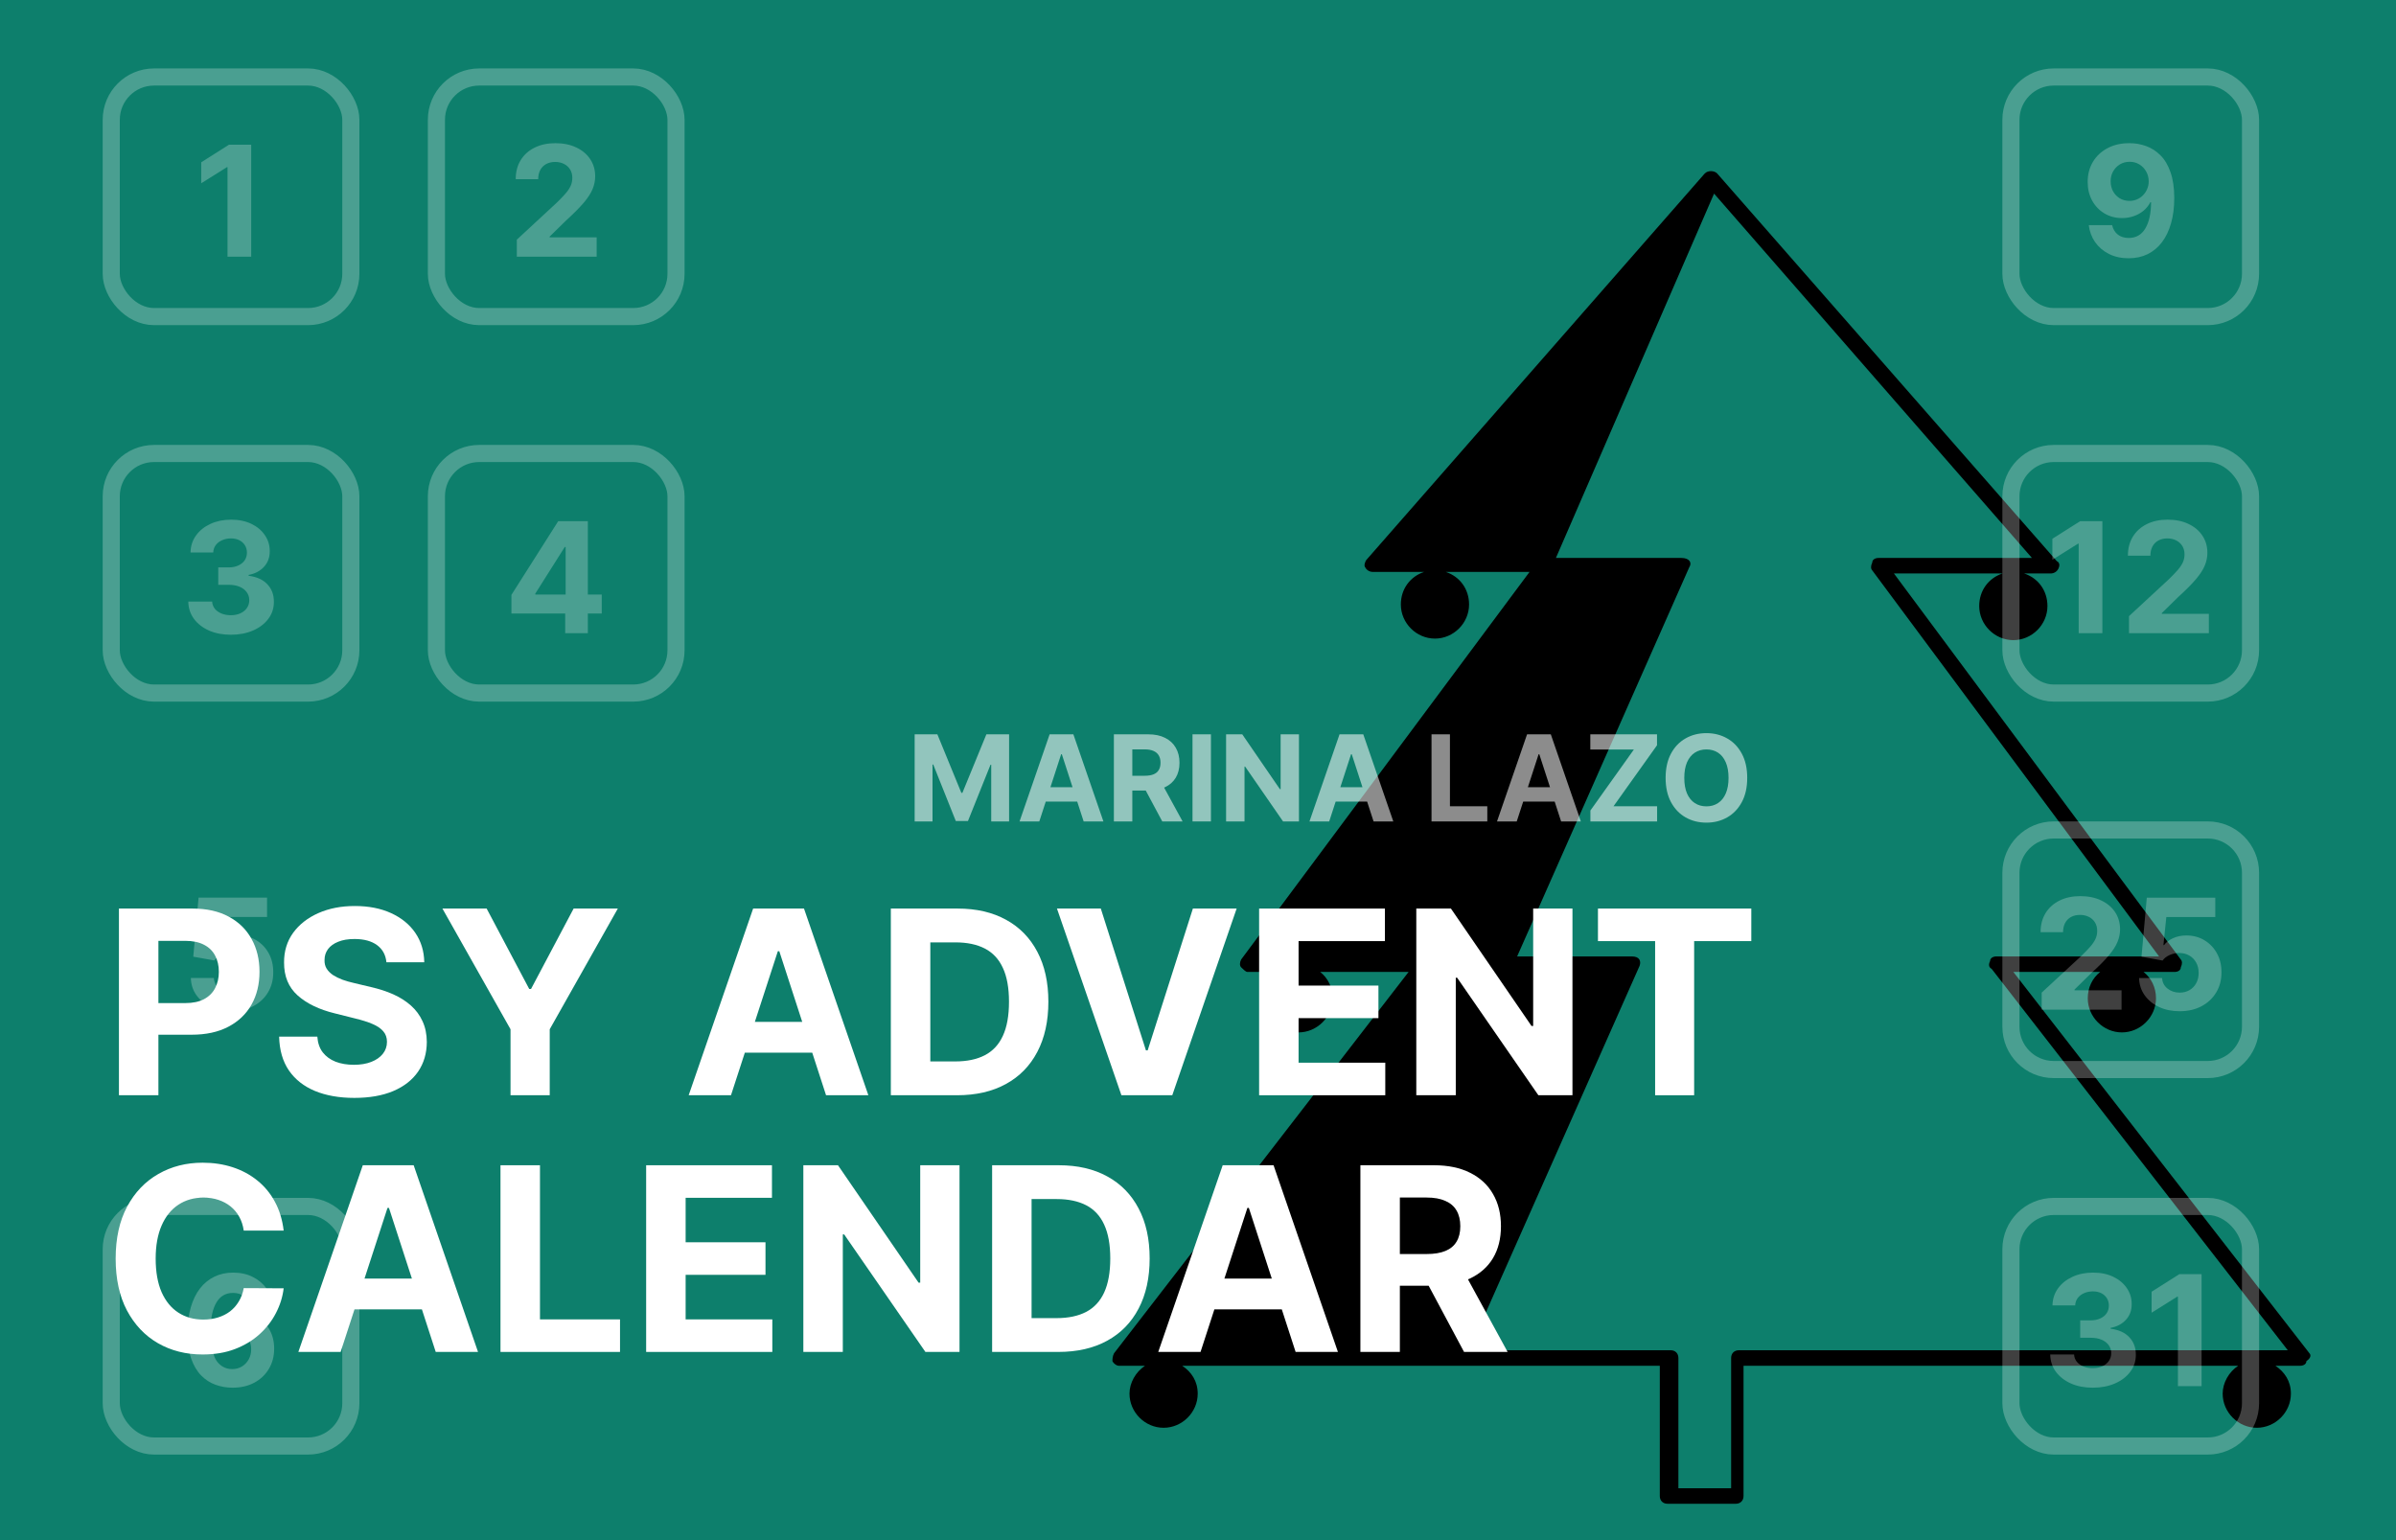 <svg width="140" height="90" viewBox="0 0 140 90" fill="none" xmlns="http://www.w3.org/2000/svg">
<rect width="140" height="90" fill="#0D7F6C"/>
<path d="M134.946 79.085L117.641 56.797H122.714C122.261 57.159 121.99 57.703 121.99 58.337C121.99 59.424 122.896 60.33 123.983 60.33C125.07 60.33 125.976 59.424 125.976 58.337C125.976 57.703 125.704 57.159 125.251 56.797H127.063C127.245 56.797 127.426 56.706 127.426 56.525C127.516 56.344 127.516 56.162 127.426 56.072L110.664 33.512H117.006C116.191 33.783 115.647 34.508 115.647 35.414C115.647 36.502 116.553 37.407 117.641 37.407C118.728 37.407 119.634 36.502 119.634 35.414C119.634 34.508 119.09 33.783 118.275 33.512H119.815C119.996 33.512 120.177 33.421 120.268 33.24C120.359 33.059 120.359 32.877 120.177 32.787L100.335 10.136C100.154 9.955 99.792 9.955 99.611 10.136L79.859 32.696C79.768 32.787 79.678 33.059 79.768 33.149C79.859 33.33 80.04 33.421 80.221 33.421H83.211C82.396 33.693 81.852 34.418 81.852 35.324C81.852 36.411 82.758 37.317 83.846 37.317C84.933 37.317 85.839 36.411 85.839 35.324C85.839 34.418 85.295 33.693 84.48 33.421H89.372L72.52 56.072C72.43 56.253 72.43 56.434 72.52 56.525C72.611 56.615 72.792 56.797 72.882 56.797H74.604C74.151 57.159 73.879 57.703 73.879 58.337C73.879 59.424 74.785 60.33 75.872 60.33C76.96 60.33 77.866 59.424 77.866 58.337C77.866 57.703 77.594 57.159 77.141 56.797H82.305L65.091 79.085C65 79.266 65 79.448 65 79.538C65.091 79.719 65.272 79.81 65.362 79.81H66.903C66.359 80.172 65.997 80.806 65.997 81.441C65.997 82.528 66.903 83.434 67.99 83.434C69.077 83.434 69.983 82.528 69.983 81.441C69.983 80.716 69.621 80.172 69.077 79.81H96.983V87.421C96.983 87.692 97.164 87.874 97.436 87.874H101.423C101.694 87.874 101.876 87.692 101.876 87.421V79.81H130.778C130.234 80.172 129.872 80.806 129.872 81.441C129.872 82.528 130.778 83.434 131.865 83.434C132.953 83.434 133.859 82.528 133.859 81.441C133.859 80.716 133.496 80.172 132.953 79.81H134.402C134.583 79.81 134.765 79.719 134.765 79.538C135.036 79.357 135.036 79.176 134.946 79.085ZM101.604 78.904C101.332 78.904 101.151 79.085 101.151 79.357V86.968H98.07V79.357C98.07 79.085 97.889 78.904 97.617 78.904H85.839L95.805 56.434C95.896 56.162 95.805 55.891 95.352 55.891H88.647L98.704 33.149C98.886 32.877 98.704 32.605 98.251 32.605H90.913L100.154 11.314L118.728 32.605H109.758C109.577 32.605 109.396 32.696 109.396 32.877C109.305 33.059 109.305 33.24 109.396 33.33L126.157 55.891H116.644C116.463 55.891 116.282 55.981 116.282 56.162C116.191 56.344 116.191 56.525 116.372 56.615L133.677 78.904H101.604Z" fill="black"/>
<rect x="6.5" y="4.5" width="14" height="14" rx="2.5" stroke="white" stroke-opacity="0.25"/>
<rect x="6.5" y="70.5" width="14" height="14" rx="2.5" stroke="white" stroke-opacity="0.25"/>
<path d="M13.571 81.092C13.235 81.09 12.91 81.033 12.597 80.922C12.286 80.811 12.006 80.631 11.759 80.382C11.512 80.133 11.316 79.803 11.171 79.391C11.028 78.98 10.957 78.475 10.957 77.876C10.959 77.327 11.022 76.836 11.146 76.403C11.271 75.968 11.45 75.6 11.682 75.297C11.917 74.995 12.197 74.765 12.523 74.607C12.849 74.447 13.214 74.367 13.619 74.367C14.056 74.367 14.442 74.452 14.776 74.623C15.111 74.791 15.379 75.02 15.582 75.31C15.786 75.6 15.91 75.925 15.952 76.285H14.588C14.534 76.057 14.423 75.878 14.252 75.748C14.082 75.618 13.871 75.553 13.619 75.553C13.193 75.553 12.869 75.738 12.648 76.109C12.428 76.48 12.316 76.984 12.312 77.621H12.357C12.455 77.427 12.587 77.262 12.753 77.125C12.921 76.987 13.112 76.881 13.325 76.809C13.54 76.734 13.767 76.697 14.006 76.697C14.394 76.697 14.739 76.789 15.041 76.972C15.344 77.153 15.583 77.402 15.758 77.72C15.932 78.037 16.02 78.401 16.02 78.81C16.02 79.253 15.916 79.647 15.71 79.992C15.505 80.337 15.218 80.608 14.85 80.804C14.483 80.998 14.057 81.094 13.571 81.092ZM13.565 80.005C13.778 80.005 13.969 79.954 14.137 79.852C14.305 79.749 14.438 79.611 14.533 79.436C14.629 79.261 14.677 79.065 14.677 78.848C14.677 78.631 14.629 78.436 14.533 78.263C14.44 78.091 14.31 77.953 14.143 77.851C13.977 77.749 13.788 77.697 13.575 77.697C13.415 77.697 13.267 77.727 13.13 77.787C12.996 77.847 12.878 77.93 12.776 78.036C12.675 78.143 12.597 78.266 12.539 78.407C12.482 78.546 12.453 78.694 12.453 78.851C12.453 79.062 12.501 79.255 12.597 79.43C12.695 79.604 12.827 79.744 12.993 79.848C13.161 79.953 13.352 80.005 13.565 80.005Z" fill="white" fill-opacity="0.25"/>
<path d="M13.521 59.088C13.069 59.088 12.666 59.005 12.312 58.839C11.961 58.673 11.682 58.444 11.475 58.152C11.268 57.86 11.161 57.525 11.152 57.148H12.495C12.51 57.402 12.616 57.607 12.814 57.765C13.012 57.923 13.248 58.001 13.521 58.001C13.738 58.001 13.93 57.953 14.096 57.858C14.264 57.76 14.395 57.624 14.489 57.452C14.585 57.277 14.633 57.077 14.633 56.851C14.633 56.621 14.584 56.418 14.486 56.244C14.39 56.069 14.257 55.932 14.086 55.834C13.916 55.736 13.721 55.686 13.501 55.684C13.31 55.684 13.123 55.724 12.942 55.803C12.763 55.881 12.624 55.989 12.523 56.125L11.293 55.905L11.603 52.453H15.604V53.584H12.744L12.575 55.224H12.613C12.728 55.062 12.902 54.928 13.134 54.821C13.366 54.715 13.626 54.662 13.914 54.662C14.308 54.662 14.659 54.754 14.968 54.94C15.277 55.125 15.521 55.38 15.7 55.703C15.879 56.025 15.968 56.396 15.966 56.816C15.968 57.257 15.865 57.649 15.659 57.992C15.454 58.333 15.168 58.601 14.799 58.797C14.432 58.991 14.006 59.088 13.521 59.088Z" fill="white" fill-opacity="0.25"/>
<rect x="6.5" y="26.5" width="14" height="14" rx="2.5" stroke="white" stroke-opacity="0.25"/>
<rect x="25.5" y="4.5" width="14" height="14" rx="2.5" stroke="white" stroke-opacity="0.25"/>
<rect x="25.5" y="26.5" width="14" height="14" rx="2.5" stroke="white" stroke-opacity="0.25"/>
<rect x="117.5" y="4.5" width="14" height="14" rx="2.5" stroke="white" stroke-opacity="0.25"/>
<rect x="117.5" y="70.5" width="14" height="14" rx="2.5" stroke="white" stroke-opacity="0.25"/>
<path d="M122.28 81.092C121.803 81.092 121.378 81.01 121.005 80.846C120.634 80.679 120.341 80.451 120.126 80.162C119.913 79.87 119.803 79.533 119.797 79.152H121.19C121.199 79.311 121.251 79.452 121.347 79.573C121.445 79.693 121.575 79.785 121.737 79.852C121.899 79.918 122.081 79.951 122.283 79.951C122.494 79.951 122.681 79.913 122.843 79.839C123.005 79.764 123.131 79.661 123.223 79.529C123.315 79.397 123.36 79.244 123.36 79.072C123.36 78.897 123.311 78.743 123.213 78.608C123.118 78.472 122.979 78.365 122.798 78.289C122.619 78.212 122.406 78.174 122.159 78.174H121.548V77.157H122.159C122.368 77.157 122.552 77.121 122.712 77.049C122.874 76.976 122.999 76.876 123.089 76.748C123.178 76.618 123.223 76.467 123.223 76.294C123.223 76.13 123.184 75.987 123.105 75.863C123.028 75.737 122.919 75.639 122.779 75.569C122.64 75.499 122.478 75.463 122.293 75.463C122.105 75.463 121.934 75.498 121.778 75.566C121.623 75.632 121.498 75.727 121.404 75.85C121.311 75.974 121.261 76.119 121.254 76.285H119.928C119.934 75.908 120.042 75.575 120.251 75.288C120.46 75 120.741 74.775 121.094 74.613C121.45 74.449 121.852 74.367 122.299 74.367C122.751 74.367 123.146 74.449 123.485 74.613C123.824 74.777 124.087 74.999 124.275 75.278C124.464 75.555 124.558 75.866 124.556 76.211C124.558 76.578 124.444 76.883 124.214 77.129C123.986 77.374 123.689 77.529 123.322 77.595V77.646C123.804 77.708 124.17 77.875 124.422 78.148C124.675 78.419 124.801 78.757 124.799 79.164C124.801 79.537 124.693 79.869 124.476 80.158C124.261 80.448 123.963 80.676 123.584 80.842C123.205 81.008 122.77 81.092 122.28 81.092Z" fill="white" fill-opacity="0.25"/>
<path d="M128.641 74.457V81.002H127.257V75.77H127.219L125.72 76.71V75.483L127.34 74.457H128.641Z" fill="white" fill-opacity="0.25"/>
<path d="M120 48.5C118.619 48.5 117.5 49.619 117.5 51V60C117.5 61.381 118.619 62.5 120 62.5H129C130.381 62.5 131.5 61.381 131.5 60V51C131.5 49.619 130.381 48.5 129 48.5H120Z" stroke="white" stroke-opacity="0.25"/>
<rect x="117.5" y="26.5" width="14" height="14" rx="2.5" stroke="white" stroke-opacity="0.25"/>
<path d="M6.95 64.002V53.093H11.254C12.081 53.093 12.786 53.251 13.368 53.567C13.951 53.88 14.395 54.315 14.7 54.872C15.009 55.426 15.163 56.065 15.163 56.79C15.163 57.514 15.007 58.153 14.695 58.707C14.382 59.261 13.929 59.693 13.336 60.002C12.747 60.311 12.033 60.465 11.195 60.465H8.452V58.617H10.822C11.266 58.617 11.632 58.541 11.919 58.388C12.211 58.232 12.427 58.017 12.569 57.743C12.715 57.466 12.788 57.148 12.788 56.79C12.788 56.428 12.715 56.111 12.569 55.842C12.427 55.568 12.211 55.357 11.919 55.208C11.628 55.055 11.259 54.979 10.811 54.979H9.256V64.002H6.95Z" fill="white"/>
<path d="M22.579 56.23C22.537 55.801 22.354 55.467 22.031 55.229C21.708 54.991 21.269 54.872 20.715 54.872C20.339 54.872 20.021 54.925 19.762 55.032C19.502 55.135 19.303 55.279 19.165 55.464C19.03 55.648 18.963 55.858 18.963 56.092C18.956 56.287 18.996 56.458 19.085 56.603C19.177 56.749 19.303 56.875 19.463 56.982C19.623 57.084 19.808 57.175 20.017 57.253C20.227 57.328 20.451 57.392 20.689 57.445L21.669 57.679C22.144 57.786 22.581 57.928 22.979 58.105C23.377 58.283 23.721 58.502 24.012 58.761C24.303 59.02 24.529 59.325 24.689 59.677C24.852 60.028 24.936 60.431 24.939 60.886C24.936 61.554 24.765 62.133 24.428 62.623C24.094 63.109 23.611 63.487 22.979 63.757C22.35 64.023 21.592 64.157 20.704 64.157C19.824 64.157 19.057 64.022 18.403 63.752C17.753 63.482 17.246 63.082 16.88 62.553C16.518 62.021 16.328 61.362 16.31 60.577H18.542C18.567 60.943 18.671 61.248 18.856 61.493C19.044 61.735 19.295 61.918 19.607 62.042C19.923 62.163 20.28 62.223 20.678 62.223C21.068 62.223 21.408 62.166 21.695 62.053C21.986 61.939 22.212 61.781 22.372 61.578C22.532 61.376 22.611 61.144 22.611 60.881C22.611 60.636 22.539 60.43 22.393 60.263C22.251 60.096 22.041 59.954 21.765 59.837C21.491 59.719 21.155 59.613 20.758 59.517L19.57 59.219C18.65 58.995 17.924 58.645 17.391 58.169C16.859 57.694 16.594 57.053 16.598 56.246C16.594 55.586 16.77 55.009 17.125 54.515C17.484 54.022 17.975 53.636 18.6 53.359C19.225 53.082 19.936 52.944 20.731 52.944C21.541 52.944 22.247 53.082 22.851 53.359C23.458 53.636 23.931 54.022 24.268 54.515C24.605 55.009 24.779 55.581 24.79 56.23H22.579Z" fill="white"/>
<path d="M25.851 53.093H28.435L30.922 57.791H31.029L33.517 53.093H36.1L32.121 60.146V64.002H29.83V60.146L25.851 53.093Z" fill="white"/>
<path d="M42.712 64.002H40.24L44.006 53.093H46.978L50.739 64.002H48.267L45.535 55.586H45.45L42.712 64.002ZM42.557 59.714H48.395V61.515H42.557V59.714Z" fill="white"/>
<path d="M55.919 64.002H52.052V53.093H55.951C57.049 53.093 57.993 53.312 58.785 53.748C59.577 54.181 60.186 54.805 60.612 55.618C61.042 56.431 61.257 57.404 61.257 58.537C61.257 59.673 61.042 60.65 60.612 61.467C60.186 62.283 59.573 62.91 58.774 63.347C57.979 63.784 57.027 64.002 55.919 64.002ZM54.359 62.026H55.823C56.505 62.026 57.079 61.905 57.544 61.664C58.013 61.419 58.364 61.041 58.599 60.529C58.837 60.014 58.956 59.35 58.956 58.537C58.956 57.731 58.837 57.072 58.599 56.561C58.364 56.049 58.014 55.673 57.549 55.431C57.084 55.19 56.511 55.069 55.829 55.069H54.359V62.026Z" fill="white"/>
<path d="M64.321 53.093L66.958 61.381H67.059L69.701 53.093H72.258L68.497 64.002H65.525L61.759 53.093H64.321Z" fill="white"/>
<path d="M73.571 64.002V53.093H80.921V54.995H75.877V57.594H80.543V59.496H75.877V62.1H80.943V64.002H73.571Z" fill="white"/>
<path d="M91.88 53.093V64.002H89.888L85.142 57.136H85.062V64.002H82.755V53.093H84.779L89.488 59.954H89.584V53.093H91.88Z" fill="white"/>
<path d="M93.37 54.995V53.093H102.33V54.995H98.99V64.002H96.71V54.995H93.37Z" fill="white"/>
<path d="M16.575 71.912H14.242C14.199 71.611 14.112 71.342 13.981 71.108C13.849 70.87 13.681 70.668 13.475 70.501C13.269 70.334 13.031 70.206 12.761 70.117C12.495 70.028 12.205 69.984 11.893 69.984C11.328 69.984 10.836 70.124 10.417 70.405C9.998 70.682 9.673 71.087 9.442 71.619C9.212 72.148 9.096 72.791 9.096 73.548C9.096 74.325 9.212 74.979 9.442 75.508C9.677 76.037 10.004 76.436 10.423 76.706C10.842 76.976 11.326 77.111 11.877 77.111C12.186 77.111 12.472 77.07 12.734 76.989C13.001 76.907 13.237 76.788 13.443 76.632C13.649 76.472 13.819 76.278 13.954 76.051C14.093 75.824 14.189 75.565 14.242 75.273L16.575 75.284C16.515 75.785 16.364 76.268 16.122 76.733C15.884 77.195 15.563 77.608 15.158 77.974C14.757 78.336 14.277 78.624 13.72 78.837C13.166 79.047 12.539 79.151 11.839 79.151C10.867 79.151 9.996 78.931 9.229 78.491C8.466 78.05 7.862 77.413 7.418 76.579C6.978 75.744 6.758 74.734 6.758 73.548C6.758 72.358 6.982 71.346 7.429 70.511C7.876 69.677 8.484 69.041 9.251 68.604C10.018 68.164 10.881 67.944 11.839 67.944C12.472 67.944 13.057 68.033 13.597 68.21C14.141 68.388 14.622 68.647 15.041 68.988C15.46 69.325 15.801 69.739 16.064 70.229C16.33 70.719 16.5 71.28 16.575 71.912Z" fill="white"/>
<path d="M19.904 79.002H17.433L21.198 68.093H24.171L27.931 79.002H25.46L22.727 70.586H22.642L19.904 79.002ZM19.75 74.714H25.588V76.515H19.75V74.714Z" fill="white"/>
<path d="M29.244 79.002V68.093H31.551V77.1H36.228V79.002H29.244Z" fill="white"/>
<path d="M37.755 79.002V68.093H45.106V69.995H40.062V72.594H44.728V74.496H40.062V77.1H45.127V79.002H37.755Z" fill="white"/>
<path d="M56.065 68.093V79.002H54.072L49.326 72.136H49.246V79.002H46.94V68.093H48.964L53.673 74.954H53.769V68.093H56.065Z" fill="white"/>
<path d="M61.837 79.002H57.97V68.093H61.869C62.967 68.093 63.911 68.311 64.703 68.748C65.495 69.181 66.104 69.805 66.53 70.618C66.96 71.431 67.175 72.404 67.175 73.537C67.175 74.673 66.96 75.65 66.53 76.467C66.104 77.283 65.491 77.91 64.692 78.347C63.897 78.784 62.945 79.002 61.837 79.002ZM60.276 77.026H61.741C62.423 77.026 62.997 76.905 63.462 76.664C63.931 76.419 64.282 76.04 64.517 75.529C64.754 75.014 64.874 74.35 64.874 73.537C64.874 72.731 64.754 72.072 64.517 71.561C64.282 71.049 63.932 70.673 63.467 70.431C63.002 70.19 62.428 70.069 61.747 70.069H60.276V77.026Z" fill="white"/>
<path d="M70.148 79.002H67.677L71.443 68.093H74.415L78.176 79.002H75.704L72.971 70.586H72.886L70.148 79.002ZM69.994 74.714H75.832V76.515H69.994V74.714Z" fill="white"/>
<path d="M79.489 79.002V68.093H83.793C84.617 68.093 85.32 68.24 85.902 68.535C86.488 68.826 86.934 69.24 87.239 69.776C87.548 70.309 87.702 70.936 87.702 71.657C87.702 72.381 87.546 73.004 87.234 73.526C86.921 74.045 86.468 74.442 85.875 74.719C85.286 74.996 84.572 75.135 83.734 75.135H80.852V73.281H83.361C83.802 73.281 84.167 73.221 84.459 73.1C84.75 72.979 84.966 72.798 85.108 72.557C85.254 72.315 85.327 72.015 85.327 71.657C85.327 71.294 85.254 70.989 85.108 70.74C84.966 70.492 84.748 70.304 84.453 70.176C84.162 70.044 83.794 69.979 83.35 69.979H81.795V79.002H79.489ZM85.38 74.038L88.091 79.002H85.545L82.892 74.038H85.38Z" fill="white"/>
<path d="M14.678 8.457V15.002H13.294V9.77H13.256L11.757 10.71V9.483L13.377 8.457H14.678Z" fill="white" fill-opacity="0.25"/>
<path d="M13.485 37.092C13.008 37.092 12.583 37.01 12.21 36.846C11.839 36.679 11.546 36.451 11.331 36.162C11.118 35.87 11.008 35.533 11.002 35.152H12.395C12.404 35.312 12.456 35.452 12.552 35.574C12.65 35.693 12.78 35.785 12.942 35.852C13.104 35.918 13.286 35.951 13.488 35.951C13.699 35.951 13.886 35.913 14.047 35.839C14.21 35.764 14.336 35.661 14.428 35.529C14.52 35.397 14.565 35.244 14.565 35.072C14.565 34.897 14.516 34.743 14.418 34.608C14.322 34.472 14.184 34.365 14.003 34.289C13.824 34.212 13.611 34.174 13.364 34.174H12.753V33.157H13.364C13.572 33.157 13.757 33.121 13.916 33.049C14.078 32.976 14.204 32.876 14.294 32.748C14.383 32.618 14.428 32.467 14.428 32.294C14.428 32.13 14.389 31.986 14.31 31.863C14.233 31.737 14.124 31.639 13.984 31.569C13.845 31.499 13.683 31.463 13.498 31.463C13.31 31.463 13.139 31.497 12.983 31.566C12.828 31.632 12.703 31.727 12.609 31.85C12.516 31.974 12.466 32.119 12.459 32.285H11.133C11.139 31.908 11.247 31.575 11.456 31.288C11.664 31 11.946 30.775 12.299 30.613C12.655 30.449 13.057 30.367 13.504 30.367C13.956 30.367 14.351 30.449 14.69 30.613C15.029 30.777 15.292 30.999 15.479 31.278C15.669 31.555 15.763 31.866 15.761 32.211C15.763 32.578 15.649 32.884 15.419 33.129C15.191 33.374 14.893 33.529 14.527 33.595V33.646C15.008 33.708 15.375 33.875 15.626 34.148C15.88 34.419 16.006 34.758 16.003 35.164C16.006 35.537 15.898 35.869 15.681 36.158C15.466 36.448 15.168 36.676 14.789 36.842C14.41 37.009 13.975 37.092 13.485 37.092Z" fill="white" fill-opacity="0.25"/>
<path d="M30.198 15.002V14.005L32.527 11.848C32.725 11.656 32.892 11.483 33.026 11.33C33.162 11.177 33.266 11.026 33.336 10.879C33.406 10.73 33.441 10.569 33.441 10.397C33.441 10.205 33.398 10.04 33.31 9.901C33.223 9.761 33.104 9.653 32.953 9.579C32.801 9.502 32.63 9.463 32.438 9.463C32.238 9.463 32.063 9.504 31.914 9.585C31.765 9.666 31.649 9.782 31.569 9.933C31.488 10.085 31.447 10.265 31.447 10.473H30.134C30.134 10.045 30.23 9.673 30.424 9.358C30.618 9.043 30.89 8.799 31.239 8.626C31.589 8.454 31.991 8.367 32.447 8.367C32.916 8.367 33.324 8.45 33.672 8.617C34.021 8.781 34.293 9.009 34.486 9.3C34.68 9.592 34.777 9.927 34.777 10.304C34.777 10.551 34.728 10.795 34.63 11.036C34.535 11.277 34.363 11.544 34.116 11.838C33.869 12.13 33.52 12.48 33.071 12.89L32.115 13.826V13.871H34.864V15.002H30.198Z" fill="white" fill-opacity="0.25"/>
<path d="M29.883 35.852V34.762L32.616 30.457H33.555V31.965H32.999L31.276 34.691V34.743H35.16V35.852H29.883ZM33.025 37.002V35.519L33.05 35.037V30.457H34.348V37.002H33.025Z" fill="white" fill-opacity="0.25"/>
<path d="M124.43 8.367C124.766 8.367 125.09 8.424 125.401 8.537C125.714 8.65 125.993 8.83 126.238 9.077C126.486 9.324 126.681 9.652 126.823 10.061C126.968 10.468 127.042 10.968 127.044 11.56C127.044 12.116 126.981 12.613 126.855 13.049C126.732 13.484 126.554 13.854 126.322 14.158C126.089 14.463 125.809 14.695 125.481 14.855C125.153 15.013 124.786 15.092 124.382 15.092C123.945 15.092 123.559 15.008 123.225 14.839C122.89 14.669 122.621 14.438 122.416 14.146C122.214 13.852 122.091 13.521 122.048 13.155H123.413C123.466 13.393 123.578 13.579 123.749 13.711C123.919 13.841 124.13 13.906 124.382 13.906C124.808 13.906 125.132 13.721 125.353 13.35C125.575 12.977 125.687 12.467 125.689 11.819H125.644C125.546 12.011 125.414 12.176 125.248 12.314C125.081 12.451 124.891 12.556 124.676 12.631C124.463 12.705 124.236 12.743 123.995 12.743C123.609 12.743 123.265 12.652 122.963 12.471C122.66 12.29 122.421 12.04 122.247 11.723C122.072 11.406 121.985 11.043 121.985 10.636C121.982 10.197 122.084 9.806 122.288 9.463C122.493 9.12 122.778 8.852 123.145 8.658C123.513 8.462 123.942 8.365 124.43 8.367ZM124.439 9.454C124.224 9.454 124.032 9.505 123.864 9.607C123.698 9.71 123.566 9.847 123.468 10.02C123.372 10.192 123.325 10.385 123.327 10.598C123.327 10.813 123.374 11.007 123.468 11.18C123.563 11.35 123.693 11.486 123.857 11.589C124.024 11.689 124.213 11.739 124.426 11.739C124.586 11.739 124.734 11.709 124.871 11.649C125.007 11.59 125.125 11.508 125.225 11.403C125.328 11.297 125.407 11.174 125.465 11.036C125.523 10.897 125.551 10.75 125.551 10.595C125.549 10.388 125.5 10.198 125.404 10.026C125.308 9.853 125.176 9.715 125.008 9.61C124.84 9.506 124.65 9.454 124.439 9.454Z" fill="white" fill-opacity="0.25"/>
<path d="M119.297 59.002V58.005L121.627 55.848C121.825 55.656 121.991 55.483 122.126 55.33C122.262 55.176 122.365 55.026 122.436 54.879C122.506 54.73 122.541 54.569 122.541 54.397C122.541 54.205 122.497 54.04 122.41 53.901C122.323 53.761 122.203 53.653 122.052 53.578C121.901 53.502 121.729 53.464 121.538 53.464C121.337 53.464 121.163 53.504 121.013 53.585C120.864 53.666 120.749 53.782 120.668 53.933C120.587 54.085 120.547 54.265 120.547 54.473H119.233C119.233 54.045 119.33 53.673 119.524 53.358C119.718 53.043 119.99 52.799 120.339 52.626C120.688 52.453 121.091 52.367 121.547 52.367C122.016 52.367 122.424 52.45 122.771 52.617C123.121 52.781 123.392 53.009 123.586 53.3C123.78 53.592 123.877 53.927 123.877 54.304C123.877 54.551 123.828 54.795 123.73 55.036C123.634 55.277 123.463 55.544 123.215 55.838C122.968 56.13 122.62 56.48 122.17 56.89L121.215 57.826V57.871H123.963V59.002H119.297Z" fill="white" fill-opacity="0.25"/>
<path d="M127.357 59.092C126.905 59.092 126.502 59.009 126.149 58.842C125.797 58.676 125.518 58.447 125.311 58.155C125.105 57.863 124.997 57.529 124.988 57.152H126.331C126.346 57.405 126.452 57.611 126.65 57.769C126.848 57.926 127.084 58.005 127.357 58.005C127.574 58.005 127.766 57.957 127.932 57.861C128.1 57.763 128.231 57.628 128.325 57.455C128.421 57.281 128.469 57.08 128.469 56.854C128.469 56.624 128.42 56.422 128.322 56.247C128.226 56.072 128.093 55.936 127.922 55.838C127.752 55.74 127.557 55.69 127.337 55.688C127.146 55.688 126.959 55.727 126.778 55.806C126.599 55.885 126.46 55.993 126.36 56.129L125.129 55.908L125.439 52.457H129.44V53.588H126.58L126.411 55.228H126.449C126.564 55.066 126.738 54.931 126.97 54.825C127.202 54.718 127.462 54.665 127.75 54.665C128.144 54.665 128.496 54.758 128.804 54.943C129.113 55.129 129.357 55.383 129.536 55.707C129.715 56.029 129.804 56.4 129.802 56.819C129.804 57.26 129.701 57.652 129.495 57.995C129.29 58.336 129.004 58.605 128.635 58.801C128.269 58.995 127.842 59.092 127.357 59.092Z" fill="white" fill-opacity="0.25"/>
<path d="M122.843 30.457V37.002H121.46V31.77H121.421L119.922 32.71V31.483L121.543 30.457H122.843Z" fill="white" fill-opacity="0.25"/>
<path d="M124.399 37.002V36.005L126.729 33.848C126.927 33.656 127.093 33.483 127.228 33.33C127.364 33.176 127.467 33.026 127.538 32.879C127.608 32.73 127.643 32.569 127.643 32.397C127.643 32.205 127.599 32.04 127.512 31.901C127.425 31.761 127.305 31.653 127.154 31.578C127.003 31.502 126.831 31.463 126.64 31.463C126.439 31.463 126.265 31.504 126.115 31.585C125.966 31.666 125.851 31.782 125.77 31.933C125.689 32.085 125.649 32.265 125.649 32.473H124.335C124.335 32.045 124.432 31.673 124.626 31.358C124.82 31.043 125.092 30.799 125.441 30.626C125.79 30.453 126.193 30.367 126.649 30.367C127.118 30.367 127.526 30.45 127.873 30.616C128.223 30.781 128.494 31.009 128.688 31.3C128.882 31.592 128.979 31.927 128.979 32.304C128.979 32.551 128.93 32.795 128.832 33.036C128.736 33.277 128.565 33.544 128.317 33.838C128.07 34.13 127.722 34.48 127.272 34.89L126.317 35.826V35.871H129.065V37.002H124.399Z" fill="white" fill-opacity="0.25"/>
<path d="M53.444 42.911H54.771L56.173 46.332H56.233L57.635 42.911H58.962V48.002H57.918V44.689H57.876L56.559 47.977H55.848L54.53 44.676H54.488V48.002H53.444V42.911Z" fill="white" fill-opacity="0.55"/>
<path d="M60.727 48.002H59.573L61.331 42.911H62.718L64.473 48.002H63.319L62.044 44.075H62.004L60.727 48.002ZM60.655 46.001H63.379V46.841H60.655V46.001Z" fill="white" fill-opacity="0.55"/>
<path d="M65.085 48.002V42.911H67.094C67.478 42.911 67.807 42.98 68.078 43.118C68.352 43.254 68.56 43.447 68.702 43.697C68.847 43.945 68.919 44.238 68.919 44.574C68.919 44.912 68.846 45.203 68.7 45.447C68.554 45.689 68.343 45.874 68.066 46.004C67.791 46.133 67.458 46.197 67.067 46.197H65.722V45.332H66.893C67.098 45.332 67.269 45.304 67.405 45.248C67.541 45.192 67.642 45.107 67.708 44.994C67.776 44.882 67.81 44.742 67.81 44.574C67.81 44.405 67.776 44.263 67.708 44.147C67.642 44.031 67.54 43.943 67.402 43.883C67.266 43.822 67.095 43.791 66.888 43.791H66.162V48.002H65.085ZM67.835 45.685L69.1 48.002H67.912L66.674 45.685H67.835Z" fill="white" fill-opacity="0.55"/>
<path d="M70.756 42.911V48.002H69.679V42.911H70.756Z" fill="white" fill-opacity="0.55"/>
<path d="M75.899 42.911V48.002H74.97L72.755 44.798H72.718V48.002H71.641V42.911H72.586L74.783 46.113H74.828V42.911H75.899Z" fill="white" fill-opacity="0.55"/>
<path d="M77.666 48.002H76.513L78.27 42.911H79.657L81.412 48.002H80.259L78.984 44.075H78.944L77.666 48.002ZM77.594 46.001H80.319V46.841H77.594V46.001Z" fill="white" fill-opacity="0.55"/>
<path d="M83.645 48.002V42.911H84.721V47.115H86.904V48.002H83.645Z" fill="white" fill-opacity="0.55"/>
<path d="M88.624 48.002H87.471L89.228 42.911H90.615L92.37 48.002H91.217L89.942 44.075H89.902L88.624 48.002ZM88.552 46.001H91.276V46.841H88.552V46.001Z" fill="white" fill-opacity="0.55"/>
<path d="M92.928 48.002V47.363L95.469 43.799H92.923V42.911H96.821V43.55L94.278 47.115H96.826V48.002H92.928Z" fill="white" fill-opacity="0.55"/>
<path d="M102.091 45.457C102.091 46.012 101.986 46.484 101.775 46.874C101.566 47.263 101.281 47.56 100.92 47.766C100.56 47.97 100.156 48.072 99.707 48.072C99.255 48.072 98.849 47.969 98.489 47.764C98.129 47.558 97.845 47.261 97.636 46.871C97.428 46.482 97.323 46.01 97.323 45.457C97.323 44.902 97.428 44.429 97.636 44.04C97.845 43.65 98.129 43.354 98.489 43.15C98.849 42.944 99.255 42.842 99.707 42.842C100.156 42.842 100.56 42.944 100.92 43.15C101.281 43.354 101.566 43.65 101.775 44.04C101.986 44.429 102.091 44.902 102.091 45.457ZM101 45.457C101 45.097 100.946 44.794 100.838 44.547C100.732 44.3 100.582 44.113 100.388 43.985C100.194 43.858 99.967 43.794 99.707 43.794C99.447 43.794 99.22 43.858 99.026 43.985C98.832 44.113 98.681 44.3 98.573 44.547C98.467 44.794 98.414 45.097 98.414 45.457C98.414 45.816 98.467 46.12 98.573 46.367C98.681 46.613 98.832 46.801 99.026 46.928C99.22 47.056 99.447 47.12 99.707 47.12C99.967 47.12 100.194 47.056 100.388 46.928C100.582 46.801 100.732 46.613 100.838 46.367C100.946 46.12 101 45.816 101 45.457Z" fill="white" fill-opacity="0.55"/>
</svg>
